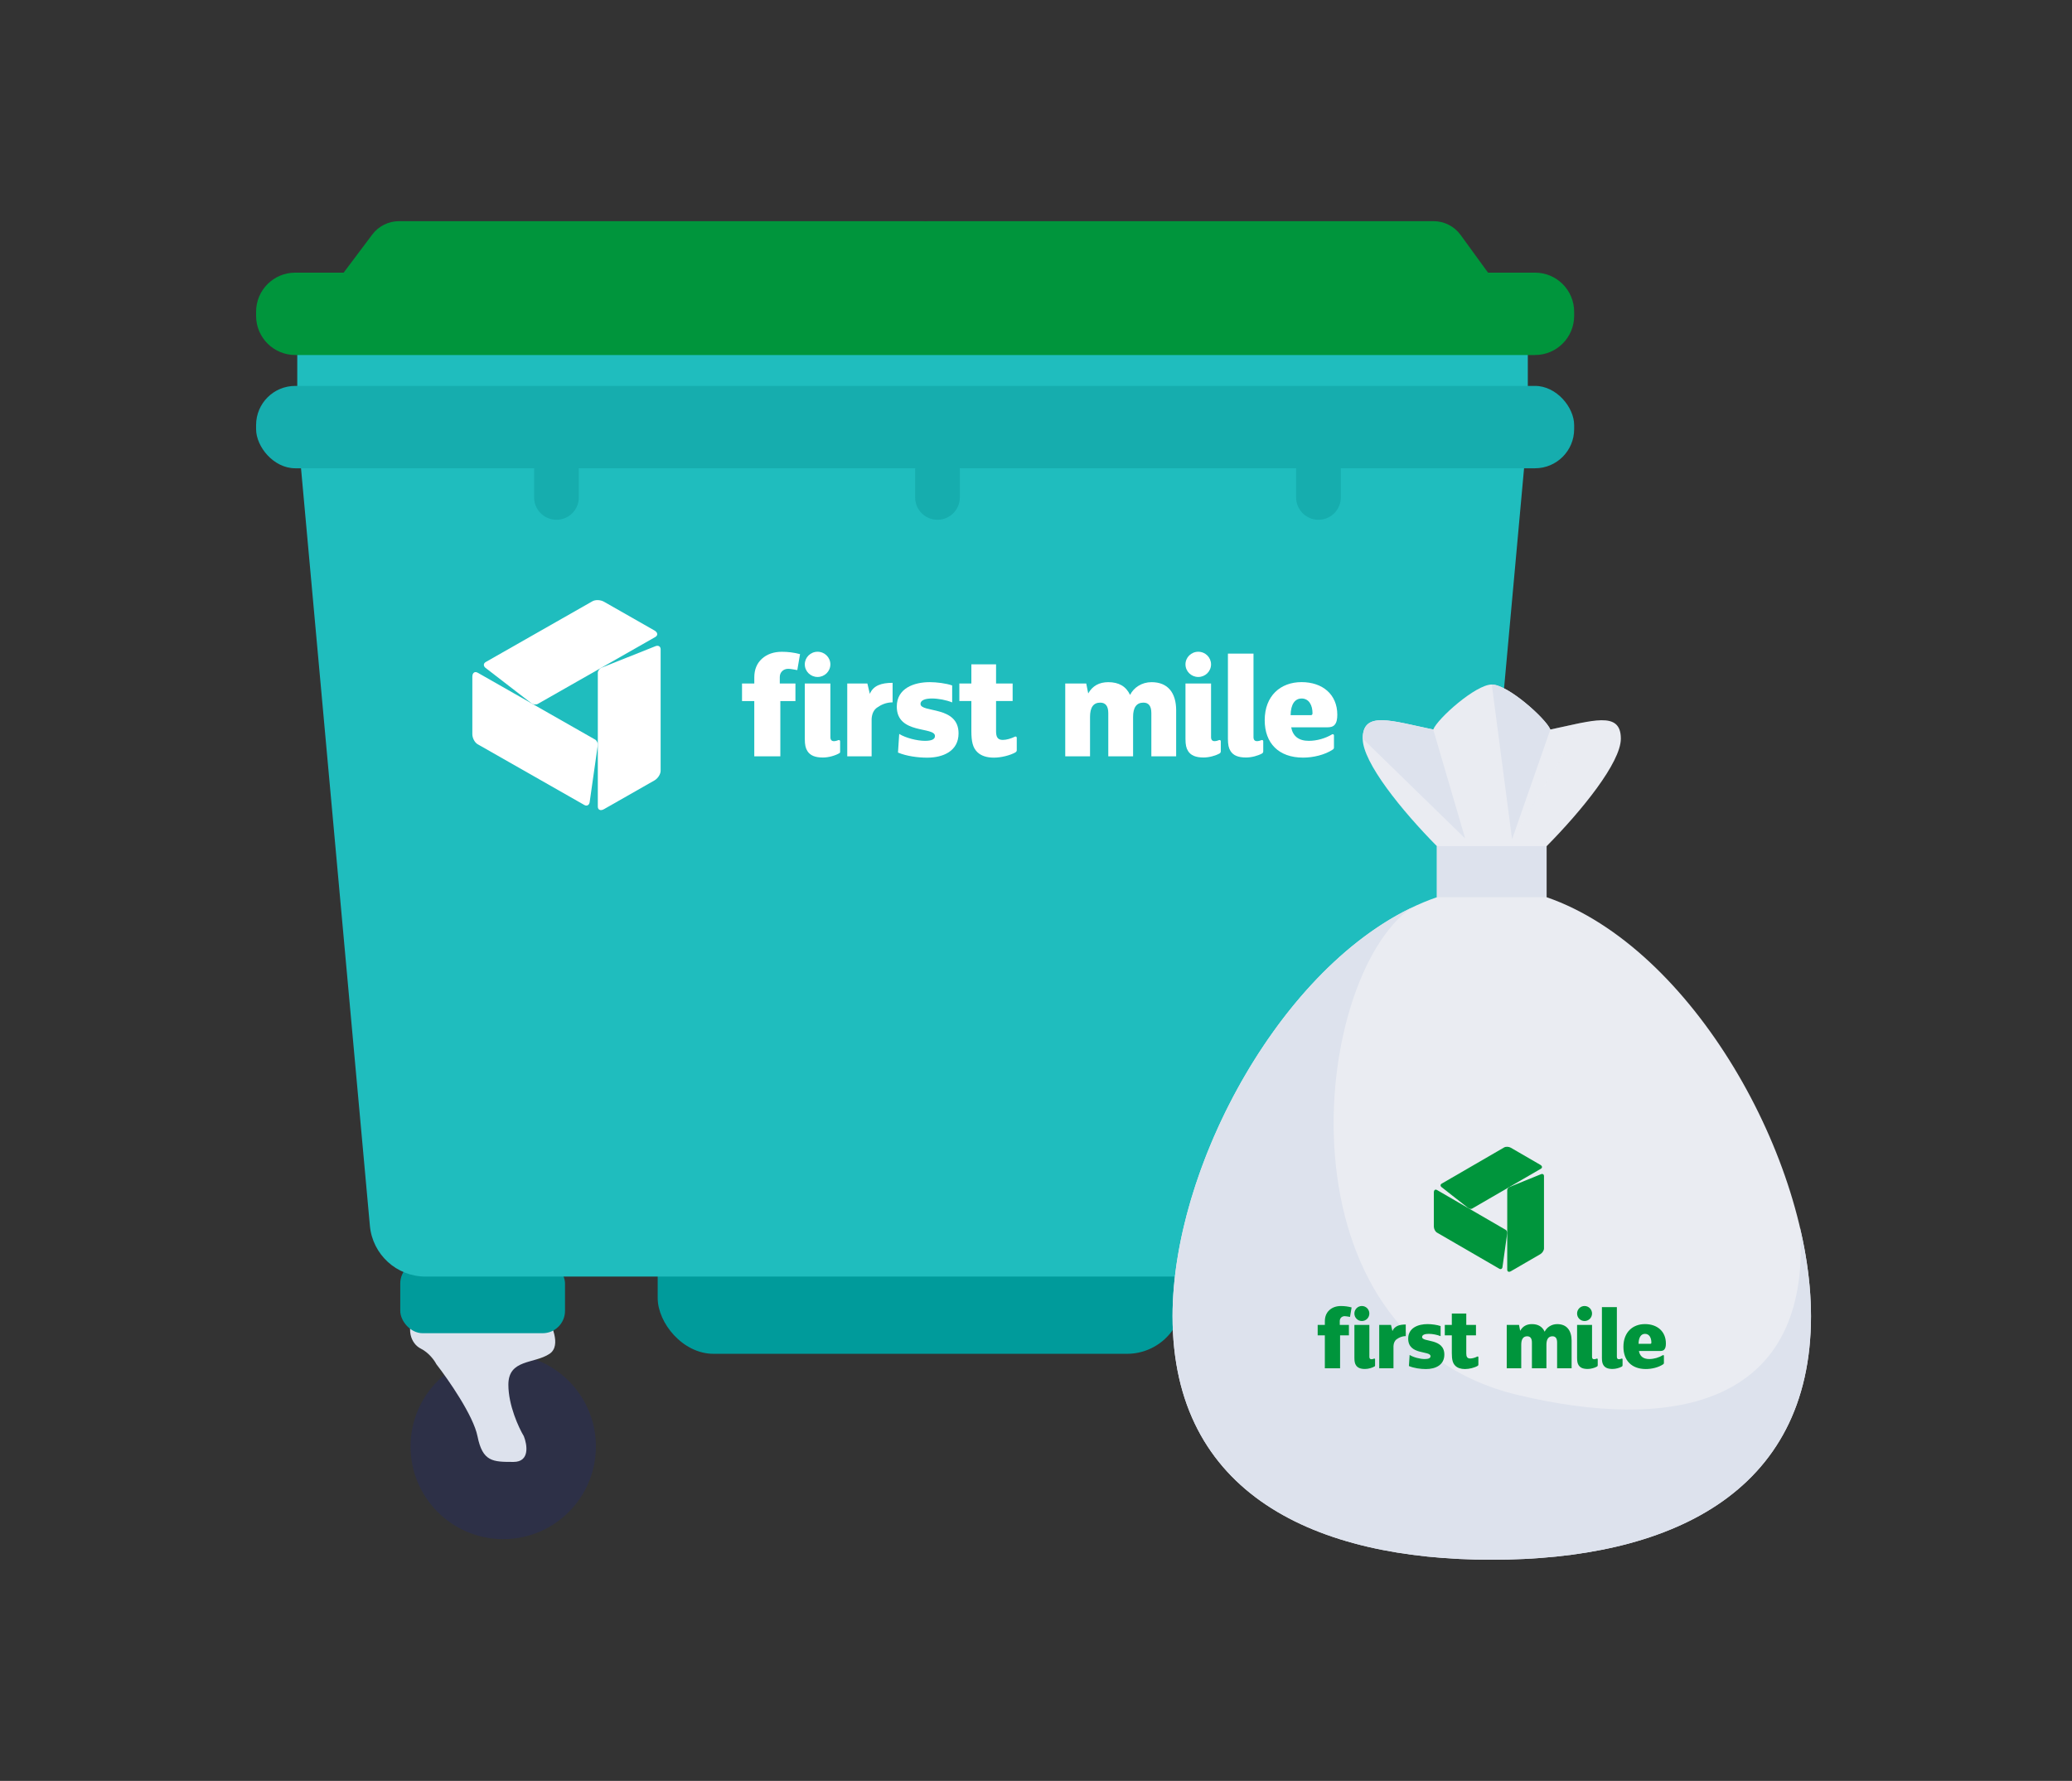 <svg width="178" height="153" viewBox="0 0 178 153" fill="none" xmlns="http://www.w3.org/2000/svg">
<rect x="0" y="0" width="178" height="153" fill="#333333" stroke="none"/>
<circle cx="43.231" cy="124.269" r="7.962" fill="#2D3047"/>
<path d="M47.211 116.308C48.273 115.6 47.359 113.654 46.769 112.769C43.378 112.327 36.419 111.708 35.711 112.769C34.827 114.096 35.269 115.423 36.154 115.865C36.861 116.219 37.333 116.897 37.481 117.192C38.513 118.519 40.665 121.615 41.019 123.385C41.461 125.596 42.346 125.596 44.115 125.596C45.531 125.596 45.295 124.122 45 123.385C44.557 122.647 43.673 120.731 43.673 118.962C43.673 116.75 45.885 117.192 47.211 116.308Z" fill="#DDE2ED"/>
<rect x="34.385" y="108.346" width="14.154" height="6.192" rx="1.921" fill="#009B9B"/>
<circle cx="116.654" cy="124.269" r="7.962" fill="#2D3047"/>
<path d="M120.635 116.308C121.696 115.6 120.782 113.654 120.192 112.769C116.801 112.327 109.842 111.708 109.135 112.769C108.25 114.096 108.692 115.423 109.577 115.865C110.285 116.219 110.756 116.897 110.904 117.192C111.936 118.519 114.089 121.615 114.442 123.385C114.885 125.596 115.769 125.596 117.539 125.596C118.954 125.596 118.718 124.122 118.423 123.385C117.981 122.647 117.096 120.731 117.096 118.962C117.096 116.75 119.308 117.192 120.635 116.308Z" fill="#DDE2ED"/>
<rect x="107.808" y="108.346" width="14.154" height="6.192" rx="1.921" fill="#009B9B"/>
<rect x="56.5" y="101.269" width="45.115" height="15.039" rx="4.801" fill="#009B9B"/>
<path fill-rule="evenodd" clip-rule="evenodd" d="M25.538 26.519V36.692L31.776 105.306C32.001 107.78 34.075 109.673 36.558 109.673L71.538 109.673L85.25 109.673L120.231 109.673C122.714 109.673 124.788 107.78 125.012 105.306L131.25 36.692V26.519L85.25 26.519H25.538Z" fill="#1FBDBE"/>
<path fill-rule="evenodd" clip-rule="evenodd" d="M31.979 20.151L29.523 23.423H25.361C23.505 23.423 22 24.928 22 26.784V27.139C22 28.995 23.505 30.5 25.361 30.5H131.87C133.726 30.5 135.231 28.995 135.231 27.139V26.784C135.231 24.928 133.726 23.423 131.87 23.423H127.832L125.478 20.186C124.936 19.441 124.07 19 123.148 19H79.727C79.65 19 79.575 19.003 79.5 19.009C79.425 19.003 79.35 19 79.273 19H34.283C33.377 19 32.523 19.427 31.979 20.151Z" fill="#00953C"/>
<path d="M51.357 69.293V57.8C51.357 57.638 51.505 57.43 51.667 57.365L56.312 55.514C56.554 55.418 56.753 55.537 56.753 55.779V66.221C56.753 66.51 56.514 66.881 56.221 67.048L51.888 69.516C51.595 69.683 51.357 69.583 51.357 69.294" fill="white"/>
<path d="M41.037 57.793L51.127 63.539C51.27 63.62 51.378 63.852 51.353 64.023L50.656 68.916C50.619 69.17 50.415 69.28 50.203 69.16L41.037 63.94C40.782 63.796 40.577 63.407 40.577 63.073V58.137C40.577 57.805 40.784 57.65 41.037 57.795" fill="white"/>
<path d="M56.291 54.728L46.202 60.474C46.059 60.555 45.802 60.533 45.664 60.426L41.717 57.384C41.512 57.225 41.517 56.995 41.73 56.875L50.895 51.655C51.15 51.51 51.592 51.527 51.887 51.696L56.219 54.164C56.512 54.331 56.544 54.584 56.291 54.728Z" fill="white"/>
<path d="M79.655 65.092C78.858 65.092 77.876 64.963 77.144 64.653L77.249 63.054C77.81 63.401 78.792 63.647 79.458 63.647C79.995 63.647 80.321 63.532 80.321 63.234C80.321 62.397 77.04 63.117 77.04 60.706C77.04 59.132 78.516 58.604 79.876 58.604C80.452 58.604 81.288 58.707 81.798 58.888V60.345C81.288 60.138 80.609 60.009 80.059 60.009C79.55 60.009 79.079 60.125 79.079 60.474C79.079 61.26 82.347 60.603 82.347 63.002C82.347 64.536 81.013 65.092 79.653 65.092" fill="white"/>
<path d="M87.347 64.452C87.347 64.524 87.309 64.591 87.244 64.629C86.798 64.894 86.003 65.09 85.386 65.09C84.768 65.09 84.296 64.935 83.97 64.626C83.578 64.251 83.447 63.736 83.447 62.794V60.228H82.415V58.719H83.447V57.075H85.569V58.719H86.993V60.228H85.569V62.82C85.569 63.284 85.686 63.568 86.144 63.568C86.461 63.568 86.857 63.451 87.195 63.286C87.265 63.251 87.347 63.301 87.347 63.379V64.45V64.452Z" fill="white"/>
<path d="M108.522 64.555C108.522 64.629 108.482 64.698 108.417 64.734C108.074 64.925 107.528 65.078 107.045 65.078C106.365 65.078 105.947 64.897 105.712 64.524C105.555 64.278 105.488 63.982 105.488 63.48V56.155H107.685V63.325C107.685 63.558 107.79 63.673 107.987 63.673C108.109 63.673 108.26 63.633 108.377 63.583C108.445 63.554 108.522 63.606 108.522 63.678V64.555V64.555Z" fill="white"/>
<path d="M111.814 60.011C111.253 60.011 110.887 60.487 110.873 61.442H112.611C112.703 61.442 112.754 61.391 112.754 61.273C112.754 60.629 112.48 60.009 111.812 60.009M114.649 62.28C114.492 62.448 114.271 62.486 113.995 62.486H110.923C111.068 63.246 111.563 63.647 112.44 63.647C113.132 63.647 113.868 63.432 114.438 63.09C114.508 63.048 114.597 63.097 114.597 63.178V64.222C114.597 64.29 114.562 64.354 114.504 64.392C113.814 64.853 112.818 65.088 111.943 65.088C109.851 65.088 108.648 63.85 108.648 61.877C108.648 59.776 110.008 58.602 111.812 58.602C113.617 58.602 114.884 59.66 114.884 61.401C114.884 61.762 114.832 62.084 114.649 62.278" fill="white"/>
<path d="M101.04 61.043V64.977H98.909V61.267C98.909 60.661 98.686 60.364 98.229 60.364C97.64 60.364 97.34 60.776 97.34 61.588V64.977H95.21V61.267C95.21 60.661 94.974 60.364 94.518 60.364C93.93 60.364 93.642 60.776 93.642 61.588V64.977H91.512V58.721H93.316L93.485 59.573C93.852 58.928 94.427 58.606 95.212 58.606C96.113 58.606 96.74 58.967 97.081 59.702C97.394 59.07 98.087 58.606 98.923 58.606C100.322 58.606 101.042 59.509 101.042 61.043" fill="white"/>
<path d="M76.683 60.34C76.122 60.34 75.689 60.553 75.376 60.771C75.074 60.964 74.905 61.311 74.879 61.762V64.975H72.785V58.721H74.514L74.724 59.61C75.023 58.902 75.702 58.663 76.681 58.663V60.34H76.683Z" fill="white"/>
<path d="M70.236 55.993C69.629 55.993 69.138 56.478 69.138 57.077C69.138 57.675 69.629 58.16 70.236 58.16C70.843 58.16 71.335 57.675 71.335 57.077C71.335 56.478 70.843 55.993 70.236 55.993ZM72.171 64.61C72.171 64.646 72.152 64.679 72.123 64.698C71.786 64.904 71.206 65.08 70.695 65.08C70.015 65.08 69.596 64.899 69.361 64.524C69.204 64.28 69.139 63.982 69.139 63.48V58.721H71.336V63.325C71.336 63.558 71.441 63.675 71.638 63.675C71.76 63.675 71.912 63.635 72.028 63.585C72.096 63.556 72.173 63.608 72.173 63.68V64.612L72.171 64.61Z" fill="white"/>
<path d="M102.94 55.993C102.333 55.993 101.841 56.478 101.841 57.077C101.841 57.675 102.333 58.16 102.94 58.16C103.547 58.16 104.038 57.675 104.038 57.077C104.038 56.478 103.547 55.993 102.94 55.993ZM104.875 64.552C104.875 64.626 104.835 64.695 104.771 64.731C104.429 64.921 103.881 65.078 103.398 65.078C102.718 65.078 102.3 64.897 102.065 64.524C101.908 64.28 101.841 63.982 101.841 63.48V58.721H104.038V63.325C104.038 63.558 104.143 63.673 104.34 63.673C104.462 63.673 104.614 63.633 104.73 63.583C104.798 63.554 104.875 63.606 104.875 63.678V64.55V64.552Z" fill="white"/>
<path d="M63.745 60.229V58.721H64.8V58.191C64.8 57.527 65.016 56.999 65.448 56.599C65.893 56.198 66.466 55.996 67.166 55.996C67.687 55.996 68.208 56.058 68.73 56.198L68.494 57.569C68.201 57.519 67.915 57.459 67.711 57.459C67.305 57.459 66.99 57.746 66.99 58.16V58.721H68.334V60.229H67.037V64.975H64.798V60.229H63.743H63.745Z" fill="white"/>
<path d="M123.445 77.08V72.701C120.444 69.668 117.066 65.51 117.066 63.458C117.066 61.029 119.529 61.93 123.125 62.675C123.496 61.732 126.775 58.808 128.154 58.808C129.533 58.808 132.824 61.761 133.184 62.675C136.779 61.93 139.243 61.029 139.243 63.458C139.243 65.51 135.865 69.668 132.863 72.701V77.079C145.412 81.407 155.578 99.661 155.578 113.07C155.578 128.379 143.3 134 128.154 134C113.009 134 100.731 128.379 100.731 113.07C100.731 99.661 110.896 81.407 123.444 77.08H123.445Z" fill="#EAECF2"/>
<path d="M121.233 77.998C112.555 84.137 109.386 114.849 130.425 119.853C143.478 122.958 154.704 120.782 154.704 107.228C154.704 106.666 154.684 106.094 154.645 105.514C155.251 108.116 155.578 110.671 155.578 113.07C155.578 128.379 143.3 134 128.154 134C113.009 134 100.731 128.379 100.731 113.07C100.731 100.458 109.723 83.563 121.233 77.998Z" fill="#DDE2ED"/>
<path d="M123.445 72.701H132.863V77.08H123.445V72.701Z" fill="#DDE2ED"/>
<path d="M123.445 77.08V72.701H132.863L123.445 77.08Z" fill="#DDE2ED"/>
<g style="mix-blend-mode:multiply" opacity="0.26">
<path d="M133.185 62.675C134.212 62.463 135.147 62.237 135.958 62.08C135.958 62.08 129.966 72.088 129.898 72.102C129.898 72.102 132.985 62.169 133.185 62.676V62.675Z" fill="#EAECF2"/>
</g>
<path d="M117.067 63.458C117.067 61.029 119.53 61.93 123.125 62.675L125.868 72.033L117.067 63.457L117.067 63.458Z" fill="#DDE2ED"/>
<path d="M133.185 62.675C132.825 61.76 129.556 58.808 128.155 58.808L129.898 72.102L133.185 62.676V62.675Z" fill="#DDE2ED"/>
<path d="M129.483 109.081V102.239C129.483 102.143 129.57 102.019 129.665 101.98L132.382 100.878C132.523 100.821 132.64 100.891 132.64 101.036V107.253C132.64 107.425 132.5 107.646 132.329 107.745L129.794 109.215C129.623 109.314 129.483 109.254 129.483 109.082" fill="#00953C"/>
<path d="M123.447 102.235L129.349 105.656C129.433 105.704 129.496 105.842 129.482 105.944L129.074 108.857C129.052 109.009 128.933 109.074 128.808 109.003L123.447 105.895C123.298 105.809 123.178 105.577 123.178 105.379V102.44C123.178 102.242 123.299 102.15 123.447 102.236" fill="#00953C"/>
<path d="M132.37 100.41L126.468 103.831C126.384 103.879 126.234 103.866 126.154 103.803L123.845 101.991C123.724 101.897 123.727 101.76 123.852 101.688L129.213 98.58C129.362 98.494 129.621 98.504 129.793 98.605L132.328 100.074C132.499 100.173 132.517 100.324 132.37 100.41Z" fill="#00953C"/>
<path d="M122.504 117.618C122.038 117.618 121.464 117.542 121.036 117.357L121.097 116.405C121.425 116.612 121.999 116.758 122.389 116.758C122.703 116.758 122.894 116.69 122.894 116.513C122.894 116.014 120.974 116.443 120.974 115.007C120.974 114.07 121.838 113.756 122.634 113.756C122.97 113.756 123.46 113.817 123.758 113.925V114.792C123.46 114.669 123.062 114.593 122.741 114.593C122.443 114.593 122.168 114.661 122.168 114.869C122.168 115.337 124.079 114.946 124.079 116.374C124.079 117.288 123.299 117.618 122.503 117.618" fill="#00953C"/>
<path d="M127.004 117.238C127.004 117.281 126.981 117.321 126.944 117.343C126.683 117.501 126.217 117.617 125.856 117.617C125.495 117.617 125.219 117.525 125.028 117.341C124.799 117.118 124.722 116.812 124.722 116.25V114.723H124.119V113.825H124.722V112.846H125.964V113.825H126.797V114.723H125.964V116.266C125.964 116.542 126.032 116.711 126.3 116.711C126.486 116.711 126.717 116.642 126.915 116.543C126.956 116.523 127.004 116.552 127.004 116.599V117.237V117.238Z" fill="#00953C"/>
<path d="M139.39 117.299C139.39 117.343 139.367 117.384 139.329 117.405C139.128 117.519 138.809 117.61 138.526 117.61C138.129 117.61 137.884 117.503 137.746 117.281C137.654 117.134 137.616 116.958 137.616 116.659V112.298H138.901V116.567C138.901 116.705 138.962 116.774 139.077 116.774C139.148 116.774 139.237 116.75 139.306 116.72C139.345 116.703 139.39 116.734 139.39 116.777V117.299V117.299Z" fill="#00953C"/>
<path d="M141.316 114.594C140.987 114.594 140.773 114.877 140.765 115.446H141.782C141.836 115.446 141.865 115.415 141.865 115.345C141.865 114.961 141.705 114.593 141.315 114.593M142.974 115.944C142.882 116.045 142.753 116.067 142.592 116.067H140.795C140.879 116.52 141.169 116.758 141.682 116.758C142.087 116.758 142.517 116.63 142.851 116.427C142.891 116.402 142.943 116.431 142.943 116.479V117.1C142.943 117.141 142.923 117.179 142.889 117.202C142.486 117.476 141.903 117.616 141.391 117.616C140.167 117.616 139.464 116.879 139.464 115.705C139.464 114.453 140.259 113.755 141.315 113.755C142.37 113.755 143.112 114.385 143.112 115.421C143.112 115.636 143.081 115.827 142.974 115.943" fill="#00953C"/>
<path d="M135.013 115.208V117.55H133.767V115.341C133.767 114.981 133.637 114.803 133.369 114.803C133.025 114.803 132.849 115.049 132.849 115.533V117.55H131.603V115.341C131.603 114.981 131.465 114.803 131.198 114.803C130.854 114.803 130.686 115.049 130.686 115.533V117.55H129.44V113.826H130.495L130.594 114.332C130.809 113.948 131.145 113.757 131.604 113.757C132.131 113.757 132.498 113.972 132.697 114.409C132.881 114.033 133.286 113.757 133.775 113.757C134.593 113.757 135.014 114.295 135.014 115.208" fill="#00953C"/>
<path d="M120.766 114.789C120.437 114.789 120.185 114.916 120.001 115.046C119.825 115.161 119.726 115.368 119.71 115.636V117.549H118.485V113.826H119.497L119.62 114.355C119.795 113.933 120.192 113.791 120.765 113.791V114.789H120.766Z" fill="#00953C"/>
<path d="M116.995 112.201C116.64 112.201 116.352 112.49 116.352 112.847C116.352 113.203 116.64 113.492 116.995 113.492C117.35 113.492 117.637 113.203 117.637 112.847C117.637 112.49 117.35 112.201 116.995 112.201ZM118.127 117.332C118.127 117.353 118.115 117.373 118.098 117.384C117.901 117.507 117.562 117.611 117.263 117.611C116.865 117.611 116.62 117.504 116.483 117.281C116.391 117.135 116.353 116.958 116.353 116.659V113.826H117.638V116.567C117.638 116.705 117.699 116.775 117.815 116.775C117.886 116.775 117.975 116.751 118.043 116.721C118.083 116.704 118.128 116.735 118.128 116.778V117.333L118.127 117.332Z" fill="#00953C"/>
<path d="M136.125 112.201C135.77 112.201 135.483 112.49 135.483 112.847C135.483 113.203 135.77 113.492 136.125 113.492C136.48 113.492 136.768 113.203 136.768 112.847C136.768 112.49 136.48 112.201 136.125 112.201ZM137.257 117.297C137.257 117.341 137.234 117.382 137.196 117.403C136.996 117.517 136.676 117.61 136.393 117.61C135.996 117.61 135.751 117.503 135.613 117.281C135.521 117.135 135.483 116.958 135.483 116.659V113.826H136.768V116.567C136.768 116.705 136.829 116.774 136.944 116.774C137.015 116.774 137.104 116.75 137.172 116.72C137.212 116.703 137.257 116.734 137.257 116.777V117.296V117.297Z" fill="#00953C"/>
<path d="M113.198 114.724V113.825H113.815V113.51C113.815 113.115 113.941 112.8 114.194 112.562C114.454 112.323 114.79 112.203 115.199 112.203C115.504 112.203 115.808 112.24 116.113 112.323L115.976 113.139C115.804 113.11 115.637 113.074 115.518 113.074C115.28 113.074 115.096 113.245 115.096 113.492V113.825H115.882V114.724H115.123V117.549H113.814V114.724H113.197H113.198Z" fill="#00953C"/>
<line x1="113.267" y1="40.382" x2="113.267" y2="42.733" stroke="#16ADAE" stroke-width="3.841" stroke-linecap="round"/>
<line x1="80.536" y1="40.382" x2="80.536" y2="42.733" stroke="#16ADAE" stroke-width="3.841" stroke-linecap="round"/>
<line x1="47.805" y1="40.382" x2="47.805" y2="42.733" stroke="#16ADAE" stroke-width="3.841" stroke-linecap="round"/>
<rect x="22" y="33.154" width="113.231" height="7.077" rx="3.361" fill="#16ADAE"/>
</svg>
